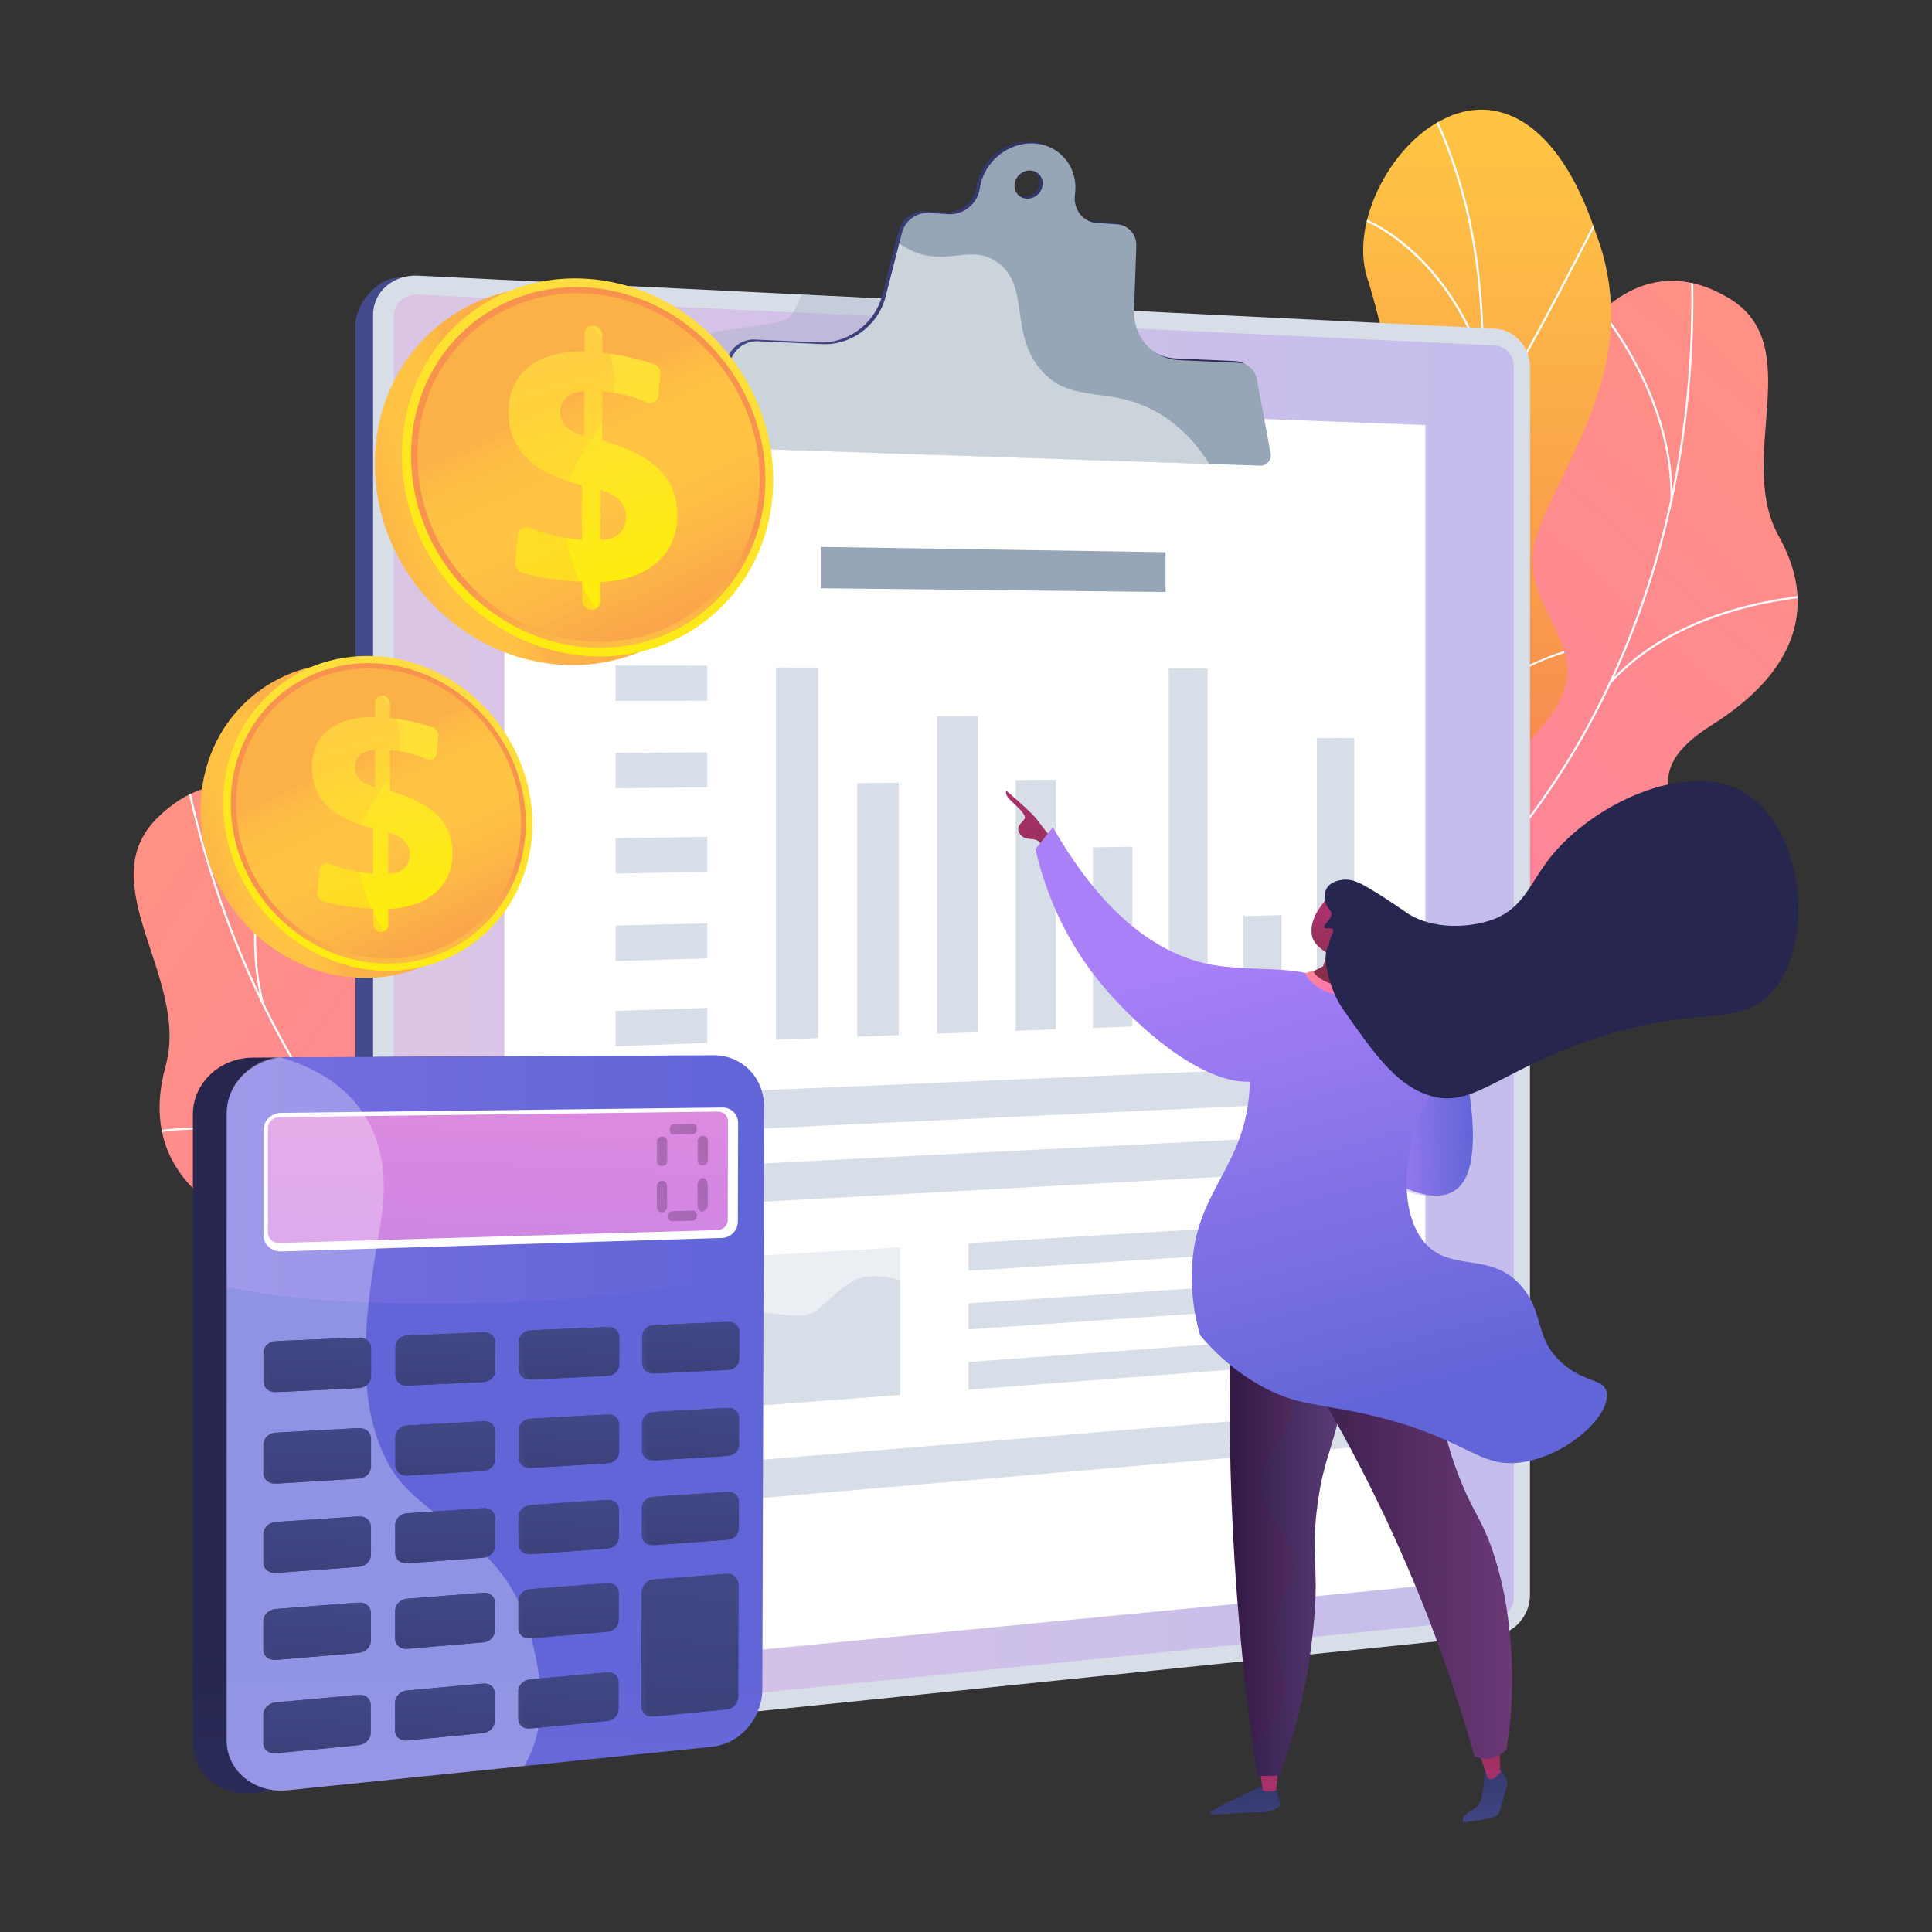 <svg xmlns="http://www.w3.org/2000/svg" xmlns:xlink="http://www.w3.org/1999/xlink" id="a" data-name="Calque_1" viewBox="0 0 500 500"><rect x="0" y="0" width="500" height="500" fill="#333333" stroke="none"/><defs><clipPath id="c"><polygon points="86.67 -109.45 271.89 -120.95 277.5 -171.88 146.4 -186.44 86.67 -109.45" style="fill: none;"></polygon></clipPath><linearGradient id="d" data-name="D&#xE9;grad&#xE9; sans nom 36" x1="2873.56" y1="3439.84" x2="2878.15" y2="3357.13" gradientTransform="translate(-379.39 4434.67) rotate(-32.29) scale(1 -1)" gradientUnits="userSpaceOnUse"><stop offset="0" stop-color="#444b8c"></stop><stop offset="1" stop-color="#26264f"></stop></linearGradient><linearGradient id="e" data-name="D&#xE9;grad&#xE9; sans nom 44" x1="176.66" y1="2796.48" x2="174.98" y2="2873.46" gradientTransform="translate(-807.57 2627.32) rotate(18.03) scale(1 -1)" gradientUnits="userSpaceOnUse"><stop offset="0" stop-color="#ffc444"></stop><stop offset="1" stop-color="#f36f56"></stop></linearGradient><linearGradient id="f" data-name="D&#xE9;grad&#xE9; sans nom 2" x1="254.87" y1="3097.17" x2="219.51" y2="3221.25" gradientTransform="translate(0 3102) scale(1 -1)" gradientUnits="userSpaceOnUse"><stop offset="0" stop-color="#444b8c"></stop><stop offset="1" stop-color="#3e4177"></stop></linearGradient><linearGradient id="g" data-name="D&#xE9;grad&#xE9; sans nom 2" x1="247.36" y1="3095.26" x2="212.04" y2="3219.19" xlink:href="#f"></linearGradient><linearGradient id="h" data-name="D&#xE9;grad&#xE9; sans nom 36" x1="3038.53" y1="2664.45" x2="3043.01" y2="2583.88" gradientTransform="translate(-1864.74 3494.9) rotate(-18.99) scale(1 -1)" xlink:href="#d"></linearGradient><linearGradient id="i" data-name="D&#xE9;grad&#xE9; sans nom 44" x1="878.2" y1="2428.44" x2="876.5" y2="2506.32" gradientTransform="translate(-1865.32 1637.34) rotate(31.33) scale(1 -1)" xlink:href="#e"></linearGradient><linearGradient id="j" data-name="D&#xE9;grad&#xE9; sans nom 2" x1="810.33" y1="2530.94" x2="775.11" y2="2654.53" gradientTransform="translate(-1188.6 2285.12) rotate(13.3) scale(1 -1)" xlink:href="#f"></linearGradient><linearGradient id="k" data-name="D&#xE9;grad&#xE9; sans nom 2" x1="803.04" y1="2528.9" x2="767.83" y2="2652.46" gradientTransform="translate(-1188.6 2285.12) rotate(13.3) scale(1 -1)" xlink:href="#f"></linearGradient><linearGradient id="m" data-name="D&#xE9;grad&#xE9; sans nom 6" x1="1908.67" y1="2599.2" x2="1973.58" y2="2184.23" gradientTransform="translate(623.11 3331.36) rotate(-146.35)" gradientUnits="userSpaceOnUse"><stop offset="0" stop-color="#ff9085"></stop><stop offset="1" stop-color="#fb6fbb"></stop></linearGradient><clipPath id="n"><path d="M318.33,245.49c5.79,15.27,11.05,31.05,16.79,46.46,9.31.3,20.28.44,21.78-11.07,2.09-16,29.33-23.44,42.31-24.38,16.07-1.17,50.58-6.92,42.16-29.07-7.01-18.44-18.64-27.03,1.76-39.88,20.39-12.85,27.97-29.5,17.21-48.77-11.32-20.27,7.68-49.39-13.02-61.69-36.07-21.43-59.42,40.23-55.52,73.18,3.9,32.95-14.52,26.67-35.47,34.2-28.61,10.28-2.59,35.89-12.65,49.33-7.88,10.53-14.57,9-25.35,11.68Z" style="fill: none;"></path></clipPath><clipPath id="o"><path d="M376.84,281.01c-11.32.32-22.67.38-34.05.18-.15.19-7.98-23.16,1.2-37.74,18.25-28.33-.77-47.53-7.38-59.73-10.14-17.06-10.49-39.89,10.37-39.27,20.24.14,16.12-40.75,7.27-71.26-5.55-14.63,5.51-35.5,19.02-42.2,13.73-7.21,29.92-.24,39.67,29.15,12.87,33.75-8.92,59.29-15.28,78.47-6.27,18.83,17.79,28.94,3.07,47.23-12.25,16.11-28.98,29.08-19.24,44.89,9.88,15.59,10.64,29.63-4.65,50.28Z" style="fill: none;"></path></clipPath><linearGradient id="p" data-name="D&#xE9;grad&#xE9; sans nom 44" x1="5522.99" y1="2087.98" x2="5442.54" y2="1859.34" gradientTransform="translate(4858.28 3876.7) rotate(-160.13)" xlink:href="#e"></linearGradient><clipPath id="q"><path d="M376.84,281.01c-11.32.32-22.67.38-34.05.18-.15.19-7.98-23.16,1.2-37.74,18.25-28.33-.77-47.53-7.38-59.73-10.14-17.06-10.49-39.89,10.37-39.27,20.24.14,16.12-40.75,7.27-71.26-5.55-14.63,5.51-35.5,19.02-42.2,13.73-7.21,29.92-.24,39.67,29.15,12.87,33.75-8.92,59.29-15.28,78.47-6.27,18.83,17.79,28.94,3.07,47.23-12.25,16.11-28.98,29.08-19.24,44.89,9.88,15.59,10.64,29.63-4.65,50.28Z" style="fill: none;"></path></clipPath><linearGradient id="r" data-name="D&#xE9;grad&#xE9; sans nom 6" x1="-430.53" y1="4451.63" x2="-364.32" y2="4028.33" gradientTransform="translate(3590.64 2946.6) rotate(-47.41) scale(1 -1)" xlink:href="#m"></linearGradient><clipPath id="s"><path d="M209.45,347.14c-2.03,16.54-3.41,33.45-5.36,50.11-9.15,2.56-19.99,5.35-24.27-5.68-5.95-15.34-34.74-16.11-47.84-13.89-16.21,2.74-51.79,5.42-48.83-18.57,2.47-19.97,11.91-31.3-11.42-39.08-23.32-7.78-34.87-22.44-28.88-44.14,6.3-22.83-19.6-47.07-2.07-64.28,30.54-29.98,68.64,25.43,72.76,59.03,4.13,33.59,20.86,22.9,43.45,25.28,30.84,3.25,11.28,34.93,24.5,45.81,10.37,8.52,16.62,5.38,27.95,5.42Z" style="fill: none;"></path></clipPath><linearGradient id="t" data-name="D&#xE9;grad&#xE9; sans nom 36" x1="91.97" y1="2840.23" x2="391.37" y2="2840.23" gradientTransform="translate(0 3102) scale(1 -1)" xlink:href="#d"></linearGradient><linearGradient id="u" data-name="D&#xE9;grad&#xE9; sans nom 4" x1="101.9" y1="2840.35" x2="391.78" y2="2840.35" gradientTransform="translate(0 3102) scale(1 -1)" gradientUnits="userSpaceOnUse"><stop offset="0" stop-color="#e38ddd"></stop><stop offset="1" stop-color="#9571f6"></stop></linearGradient><linearGradient id="v" data-name="D&#xE9;grad&#xE9; sans nom 36" x1="178.29" y1="3023.62" x2="328.05" y2="3023.62" gradientTransform="translate(0 3102) scale(1 -1)" xlink:href="#d"></linearGradient><linearGradient id="w" data-name="D&#xE9;grad&#xE9; sans nom 36" x1="115.39" y1="2418.61" x2="118.84" y2="2674.8" gradientTransform="translate(0 3102) scale(1 -1)" xlink:href="#d"></linearGradient><linearGradient id="x" data-name="D&#xE9;grad&#xE9; sans nom 48" x1="123.69" y1="2420.13" x2="127.13" y2="2675.42" gradientTransform="translate(0 3102) scale(1 -1)" gradientUnits="userSpaceOnUse"><stop offset="0" stop-color="#aa80f9"></stop><stop offset="1" stop-color="#6165d7"></stop></linearGradient><linearGradient id="y" data-name="D&#xE9;grad&#xE9; sans nom 48" x1="58.68" y1="2801.07" x2="197.75" y2="2801.07" xlink:href="#x"></linearGradient><linearGradient id="z" data-name="D&#xE9;grad&#xE9; sans nom 48" x1="58.68" y1="2779.43" x2="197.67" y2="2779.43" xlink:href="#x"></linearGradient><linearGradient id="aa" data-name="D&#xE9;grad&#xE9; sans nom 4" x1="130.48" y1="2835.31" x2="121.07" y2="2620.77" xlink:href="#u"></linearGradient><linearGradient id="ab" data-name="D&#xE9;grad&#xE9; sans nom 7" x1="171.68" y1="2811.51" x2="169.83" y2="2769.43" gradientTransform="translate(0 3102) scale(1 -1)" gradientUnits="userSpaceOnUse"><stop offset="0" stop-color="#311944"></stop><stop offset="1" stop-color="#a03976"></stop></linearGradient><linearGradient id="ac" data-name="D&#xE9;grad&#xE9; sans nom 7" x1="182.21" y1="2811.69" x2="180.36" y2="2769.57" xlink:href="#ab"></linearGradient><linearGradient id="ad" data-name="D&#xE9;grad&#xE9; sans nom 7" x1="171.67" y1="2800.31" x2="169.69" y2="2755.24" xlink:href="#ab"></linearGradient><linearGradient id="ae" data-name="D&#xE9;grad&#xE9; sans nom 7" x1="182.23" y1="2801.28" x2="180.12" y2="2753.17" xlink:href="#ab"></linearGradient><linearGradient id="af" data-name="D&#xE9;grad&#xE9; sans nom 7" x1="2781.53" y1="4222.67" x2="2779.84" y2="4184.12" gradientTransform="translate(-4039 -2489) rotate(90) scale(1 -1)" xlink:href="#ab"></linearGradient><linearGradient id="ag" data-name="D&#xE9;grad&#xE9; sans nom 7" x1="2804.01" y1="4222.92" x2="2802.19" y2="4181.44" gradientTransform="translate(-4039 -2489) rotate(90) scale(1 -1)" xlink:href="#ab"></linearGradient><linearGradient id="ah" data-name="D&#xE9;grad&#xE9; sans nom 2" x1="200.73" y1="2815.12" x2="-18.9" y2="2692.94" xlink:href="#f"></linearGradient><linearGradient id="ai" data-name="D&#xE9;grad&#xE9; sans nom 2" x1="205.43" y1="2800.52" x2="-7.31" y2="2682.17" xlink:href="#f"></linearGradient><linearGradient id="aj" data-name="D&#xE9;grad&#xE9; sans nom 2" x1="209.7" y1="2786.82" x2="3.29" y2="2672" xlink:href="#f"></linearGradient><linearGradient id="ak" data-name="D&#xE9;grad&#xE9; sans nom 2" x1="215.52" y1="2773.98" x2="15.34" y2="2662.62" xlink:href="#f"></linearGradient><linearGradient id="al" data-name="D&#xE9;grad&#xE9; sans nom 2" x1="211.85" y1="2797.76" x2="-8.85" y2="2674.98" xlink:href="#f"></linearGradient><linearGradient id="am" data-name="D&#xE9;grad&#xE9; sans nom 2" x1="216.07" y1="2783.31" x2="2.29" y2="2664.38" xlink:href="#f"></linearGradient><linearGradient id="an" data-name="D&#xE9;grad&#xE9; sans nom 2" x1="219.88" y1="2769.75" x2="12.47" y2="2654.36" xlink:href="#f"></linearGradient><linearGradient id="ao" data-name="D&#xE9;grad&#xE9; sans nom 2" x1="225.26" y1="2757.05" x2="24.11" y2="2645.15" xlink:href="#f"></linearGradient><linearGradient id="ap" data-name="D&#xE9;grad&#xE9; sans nom 2" x1="223.06" y1="2781.02" x2="1.32" y2="2657.66" xlink:href="#f"></linearGradient><linearGradient id="aq" data-name="D&#xE9;grad&#xE9; sans nom 2" x1="226.79" y1="2766.7" x2="12" y2="2647.21" xlink:href="#f"></linearGradient><linearGradient id="ar" data-name="D&#xE9;grad&#xE9; sans nom 2" x1="230.15" y1="2753.27" x2="21.76" y2="2637.34" xlink:href="#f"></linearGradient><linearGradient id="as" data-name="D&#xE9;grad&#xE9; sans nom 2" x1="235.09" y1="2740.71" x2="32.99" y2="2628.28" xlink:href="#f"></linearGradient><linearGradient id="at" data-name="D&#xE9;grad&#xE9; sans nom 2" x1="234.36" y1="2764.89" x2="11.59" y2="2640.96" xlink:href="#f"></linearGradient><linearGradient id="au" data-name="D&#xE9;grad&#xE9; sans nom 2" x1="237.59" y1="2750.7" x2="21.81" y2="2630.66" xlink:href="#f"></linearGradient><linearGradient id="av" data-name="D&#xE9;grad&#xE9; sans nom 2" x1="240.51" y1="2737.39" x2="31.15" y2="2620.93" xlink:href="#f"></linearGradient><linearGradient id="aw" data-name="D&#xE9;grad&#xE9; sans nom 2" x1="245.8" y1="2747.23" x2="21.94" y2="2622.7" xlink:href="#f"></linearGradient><linearGradient id="ax" data-name="D&#xE9;grad&#xE9; sans nom 2" x1="248.53" y1="2733.18" x2="31.7" y2="2612.56" xlink:href="#f"></linearGradient><linearGradient id="ay" data-name="D&#xE9;grad&#xE9; sans nom 2" x1="250.98" y1="2720.01" x2="40.6" y2="2602.98" xlink:href="#f"></linearGradient><linearGradient id="az" data-name="D&#xE9;grad&#xE9; sans nom 2" x1="249.45" y1="2716.11" x2="47.18" y2="2603.59" xlink:href="#f"></linearGradient><linearGradient id="ba" data-name="D&#xE9;grad&#xE9; sans nom 36" x1="83.34" y1="2763.43" x2="79.71" y2="2680.81" gradientTransform="translate(0 3102) scale(1 -1)" xlink:href="#d"></linearGradient><linearGradient id="bb" data-name="D&#xE9;grad&#xE9; sans nom 36" x1="115.89" y1="2764.65" x2="112.33" y2="2683.59" gradientTransform="translate(0 3102) scale(1 -1)" xlink:href="#d"></linearGradient><linearGradient id="bc" data-name="D&#xE9;grad&#xE9; sans nom 36" x1="148.45" y1="2765.87" x2="144.96" y2="2686.36" gradientTransform="translate(0 3102) scale(1 -1)" xlink:href="#d"></linearGradient><linearGradient id="bd" data-name="D&#xE9;grad&#xE9; sans nom 36" x1="179.91" y1="2767.05" x2="176.49" y2="2689.04" gradientTransform="translate(0 3102) scale(1 -1)" xlink:href="#d"></linearGradient><linearGradient id="be" data-name="D&#xE9;grad&#xE9; sans nom 36" x1="83.33" y1="2740.13" x2="79.65" y2="2656.17" gradientTransform="translate(0 3102) scale(1 -1)" xlink:href="#d"></linearGradient><linearGradient id="bf" data-name="D&#xE9;grad&#xE9; sans nom 36" x1="115.87" y1="2741.73" x2="112.26" y2="2659.38" gradientTransform="translate(0 3102) scale(1 -1)" xlink:href="#d"></linearGradient><linearGradient id="bg" data-name="D&#xE9;grad&#xE9; sans nom 36" x1="148.41" y1="2743.34" x2="144.87" y2="2662.58" gradientTransform="translate(0 3102) scale(1 -1)" xlink:href="#d"></linearGradient><linearGradient id="bh" data-name="D&#xE9;grad&#xE9; sans nom 36" x1="179.86" y1="2744.9" x2="176.38" y2="2665.67" gradientTransform="translate(0 3102) scale(1 -1)" xlink:href="#d"></linearGradient><linearGradient id="bi" data-name="D&#xE9;grad&#xE9; sans nom 36" x1="83.33" y1="2717.39" x2="79.59" y2="2632.11" gradientTransform="translate(0 3102) scale(1 -1)" xlink:href="#d"></linearGradient><linearGradient id="bj" data-name="D&#xE9;grad&#xE9; sans nom 36" x1="115.85" y1="2719.37" x2="112.18" y2="2635.75" gradientTransform="translate(0 3102) scale(1 -1)" xlink:href="#d"></linearGradient><linearGradient id="bk" data-name="D&#xE9;grad&#xE9; sans nom 36" x1="148.38" y1="2721.36" x2="144.78" y2="2639.37" gradientTransform="translate(0 3102) scale(1 -1)" xlink:href="#d"></linearGradient><linearGradient id="bl" data-name="D&#xE9;grad&#xE9; sans nom 36" x1="179.81" y1="2723.28" x2="176.28" y2="2642.87" gradientTransform="translate(0 3102) scale(1 -1)" xlink:href="#d"></linearGradient><linearGradient id="bm" data-name="D&#xE9;grad&#xE9; sans nom 36" x1="83.32" y1="2695.21" x2="79.53" y2="2608.65" gradientTransform="translate(0 3102) scale(1 -1)" xlink:href="#d"></linearGradient><linearGradient id="bn" data-name="D&#xE9;grad&#xE9; sans nom 36" x1="115.83" y1="2697.56" x2="112.11" y2="2612.7" gradientTransform="translate(0 3102) scale(1 -1)" xlink:href="#d"></linearGradient><linearGradient id="bo" data-name="D&#xE9;grad&#xE9; sans nom 36" x1="148.34" y1="2699.92" x2="144.69" y2="2616.73" gradientTransform="translate(0 3102) scale(1 -1)" xlink:href="#d"></linearGradient><linearGradient id="bp" data-name="D&#xE9;grad&#xE9; sans nom 36" x1="83.32" y1="2671.44" x2="79.46" y2="2583.5" gradientTransform="translate(0 3102) scale(1 -1)" xlink:href="#d"></linearGradient><linearGradient id="bq" data-name="D&#xE9;grad&#xE9; sans nom 36" x1="115.81" y1="2674.18" x2="112.03" y2="2587.98" gradientTransform="translate(0 3102) scale(1 -1)" xlink:href="#d"></linearGradient><linearGradient id="br" data-name="D&#xE9;grad&#xE9; sans nom 36" x1="148.3" y1="2676.93" x2="144.6" y2="2592.46" gradientTransform="translate(0 3102) scale(1 -1)" xlink:href="#d"></linearGradient><linearGradient id="bs" data-name="D&#xE9;grad&#xE9; sans nom 36" x1="180.71" y1="2713.05" x2="171.59" y2="2505.32" gradientTransform="translate(0 3102) scale(1 -1)" xlink:href="#d"></linearGradient><linearGradient id="bt" data-name="D&#xE9;grad&#xE9; sans nom 46" x1="946.36" y1="2660.52" x2="949.64" y2="2618.86" gradientTransform="translate(-626.26 3102) scale(1 -1)" gradientUnits="userSpaceOnUse"><stop offset="0" stop-color="#26264f"></stop><stop offset="1" stop-color="#444b8c"></stop></linearGradient><linearGradient id="bu" data-name="D&#xE9;grad&#xE9; sans nom 15" x1="954.81" y1="2637.32" x2="954.22" y2="2680.47" gradientTransform="translate(-626.26 3102) scale(1 -1)" gradientUnits="userSpaceOnUse"><stop offset="0" stop-color="#ab316d"></stop><stop offset="1" stop-color="#792d3d"></stop></linearGradient><linearGradient id="bv" data-name="D&#xE9;grad&#xE9; sans nom 46" x1="1008.21" y1="2665.37" x2="1011.49" y2="2623.72" xlink:href="#bt"></linearGradient><linearGradient id="bw" data-name="D&#xE9;grad&#xE9; sans nom 15" x1="1011.5" y1="2638.11" x2="1010.9" y2="2681.25" xlink:href="#bu"></linearGradient><linearGradient id="bx" data-name="D&#xE9;grad&#xE9; sans nom 62" x1="318.25" y1="2707.21" x2="350.15" y2="2707.21" gradientTransform="translate(0 3102) scale(1 -1)" gradientUnits="userSpaceOnUse"><stop offset="0" stop-color="#311944"></stop><stop offset="1" stop-color="#6b3976"></stop></linearGradient><linearGradient id="by" data-name="D&#xE9;grad&#xE9; sans nom 46" x1="320.46" y1="2707.21" x2="350.15" y2="2707.21" gradientTransform="translate(0 3102) scale(1 -1)" xlink:href="#bt"></linearGradient><linearGradient id="bz" data-name="D&#xE9;grad&#xE9; sans nom 62" x1="327.11" y1="2710.36" x2="391.32" y2="2710.36" xlink:href="#bx"></linearGradient><linearGradient id="ca" data-name="D&#xE9;grad&#xE9; sans nom 15" x1="-74.45" y1="2899.01" x2="-92.06" y2="2846.18" gradientTransform="translate(251.51 3101.72) rotate(178.75)" xlink:href="#bu"></linearGradient><linearGradient id="cb" data-name="D&#xE9;grad&#xE9; sans nom 48" x1="299.31" y1="2853.86" x2="329.43" y2="2728.97" gradientTransform="translate(71.16 3105.61) rotate(-1.25) scale(1 -1)" xlink:href="#x"></linearGradient><linearGradient id="cc" data-name="D&#xE9;grad&#xE9; sans nom 48" x1="346.43" y1="2811.93" x2="371.23" y2="2811.93" gradientTransform="translate(71.16 3105.61) rotate(-1.25) scale(1 -1)" xlink:href="#x"></linearGradient><linearGradient id="cd" data-name="D&#xE9;grad&#xE9; sans nom 48" x1="344.8" y1="2811.93" x2="369.61" y2="2811.93" gradientTransform="translate(71.16 3105.61) rotate(-1.25) scale(1 -1)" xlink:href="#x"></linearGradient><linearGradient id="ce" data-name="D&#xE9;grad&#xE9; sans nom 48" x1="324.39" y1="2859.91" x2="354.51" y2="2735.02" gradientTransform="translate(71.16 3105.61) rotate(-1.25) scale(1 -1)" xlink:href="#x"></linearGradient><linearGradient id="cf" data-name="D&#xE9;grad&#xE9; sans nom 6" x1="-918.11" y1="2856.33" x2="-908.31" y2="2840.76" gradientTransform="translate(1320.43 3078.38) rotate(-1.25) scale(1 -1)" xlink:href="#m"></linearGradient><linearGradient id="cg" data-name="D&#xE9;grad&#xE9; sans nom 15" x1="720.7" y1="2561.22" x2="709.23" y2="2542.67" gradientTransform="translate(446.75 2895.93) rotate(-17.84) scale(1 -1)" xlink:href="#bu"></linearGradient><linearGradient id="ch" data-name="D&#xE9;grad&#xE9; sans nom 15" x1="750.84" y1="3062.71" x2="740.43" y2="3045.86" gradientTransform="translate(1303.72 3239.28) rotate(-31.5) scale(1 -1)" xlink:href="#bu"></linearGradient><linearGradient id="ci" data-name="D&#xE9;grad&#xE9; sans nom 48" x1="317.32" y1="2858.2" x2="347.44" y2="2733.31" gradientTransform="translate(71.16 3105.61) rotate(-1.25) scale(1 -1)" xlink:href="#x"></linearGradient><linearGradient id="cj" data-name="D&#xE9;grad&#xE9; sans nom 83" x1="78.2" y1="2885.24" x2="31.52" y2="2870.26" gradientTransform="translate(0 3102) scale(1 -1)" gradientUnits="userSpaceOnUse"><stop offset="0" stop-color="#fcb148"></stop><stop offset=".05" stop-color="#fdba46"></stop><stop offset=".14" stop-color="#ffc244"></stop><stop offset=".32" stop-color="#ffc444"></stop><stop offset=".48" stop-color="#fdb946"></stop><stop offset=".78" stop-color="#f99c4d"></stop><stop offset=".87" stop-color="#f8924f"></stop><stop offset="1" stop-color="#f8924f"></stop></linearGradient><linearGradient id="ck" data-name="D&#xE9;grad&#xE9; sans nom 82" x1="115.95" y1="2931.7" x2="74.28" y2="2839.77" gradientTransform="translate(0 3102) scale(1 -1)" gradientUnits="userSpaceOnUse"><stop offset="0" stop-color="#ffdb44"></stop><stop offset="1" stop-color="#feef06"></stop></linearGradient><linearGradient id="cl" data-name="D&#xE9;grad&#xE9; sans nom 83" x1="108.29" y1="2834.63" x2="100.25" y2="2878.56" xlink:href="#cj"></linearGradient><linearGradient id="cm" data-name="D&#xE9;grad&#xE9; sans nom 83" x1="91.24" y1="2905.73" x2="124.38" y2="2835.39" xlink:href="#cj"></linearGradient><linearGradient id="cn" data-name="D&#xE9;grad&#xE9; sans nom 82" x1="89.92" y1="2920.86" x2="106.58" y2="2858.42" xlink:href="#ck"></linearGradient><linearGradient id="co" data-name="D&#xE9;grad&#xE9; sans nom 83" x1="81.49" y1="2901.18" x2="114.56" y2="2830.98" xlink:href="#cj"></linearGradient><linearGradient id="cp" data-name="D&#xE9;grad&#xE9; sans nom 83" x1="128.58" y1="2973.51" x2="72.54" y2="2955.53" xlink:href="#cj"></linearGradient><linearGradient id="cq" data-name="D&#xE9;grad&#xE9; sans nom 82" x1="173.92" y1="3029.3" x2="123.89" y2="2918.92" xlink:href="#ck"></linearGradient><linearGradient id="cr" data-name="D&#xE9;grad&#xE9; sans nom 83" x1="164.71" y1="2912.75" x2="155.06" y2="2965.49" xlink:href="#cj"></linearGradient><linearGradient id="cs" data-name="D&#xE9;grad&#xE9; sans nom 83" x1="144.25" y1="2998.11" x2="184.03" y2="2913.66" xlink:href="#cj"></linearGradient><linearGradient id="ct" data-name="D&#xE9;grad&#xE9; sans nom 82" x1="142.66" y1="3016.28" x2="162.67" y2="2941.31" xlink:href="#ck"></linearGradient><linearGradient id="cu" data-name="D&#xE9;grad&#xE9; sans nom 83" x1="132.54" y1="2992.65" x2="172.25" y2="2908.37" xlink:href="#cj"></linearGradient></defs><g id="b" data-name="Illustration"><g style="clip-path: url(#c);"><g><g><path d="M222.72,15.63s-1.33,3.1.75,4.72c2.08,1.62,13.59,6.33,19.37,6.24,5.78-.09,1.13-4.09-2.17-6.36s-10.98-7.02-12.96-7.42c-1.98-.4-4.98,2.82-4.98,2.82Z" style="fill: url(#d);"></path><path d="M223.55,1.92c-.24,3.95.21,7.15.7,9.38.69,3.18,1.11,4.98,2.79,6.58,2.97,2.82,8.17,3.38,8.92,2.24.86-1.29-4.65-3.8-6.47-9.84-.8-2.64-.61-5.04-.3-6.72l-5.64-1.65Z" style="fill: url(#e);"></path><path d="M243.34-158.99c7.79,7.36,6.09,17.87,3.65,36.72-2.05,15.81-4.83,39.19-7.45,68.8-2.38,20.65-4.76,41.3-7.14,61.94h-11.9c-4.86-9.27-10.66-23.47-10.95-41.01-.24-14.53,3.54-16.44,4.27-32.9.4-9.05-.49-14.12-8.08-53.4-6.04-31.24-7.23-37.11-2.38-41.87,8.55-8.39,30.08-7.65,39.98,1.71Z" style="fill: url(#f);"></path><path d="M219.54-15.12c2.05-5.76,7.49-11.65,7.85-23.07.43-13.48-6.77-16.84-5.71-29.48,1.01-12.14,7.99-13.03,9.99-24.99,2.32-13.9-6.29-17.53-9.28-33.96-2.73-14.99,1.22-29.6,5.34-39.36-9.24-1.51-19.19.2-24.38,5.28-4.85,4.76-3.66,10.62,2.38,41.87,7.59,39.28,8.48,44.35,8.08,53.4-.73,16.46-4.51,18.36-4.27,32.9.29,17.54,6.08,31.74,10.95,41.01h3.94c-6.36-10.38-6.9-17.95-4.89-23.59Z" style="fill: url(#g); isolation: isolate; opacity: .3;"></path></g><g><path d="M145.85,11.85s-2.09,2.74-.48,4.75c1.61,2.01,11.6,8.96,17.25,10.07,5.65,1.11,2.15-3.75-.48-6.64s-8.89-9.1-10.71-9.9c-1.82-.8-5.57,1.72-5.57,1.72Z" style="fill: url(#h);"></path><path d="M150.17-1.31c-1.25,3.79-1.62,7-1.73,9.27-.14,3.24-.2,5.08,1.03,6.98,2.17,3.36,7.09,4.97,8.11,4.03,1.16-1.08-3.55-4.66-3.78-10.91-.1-2.74.69-5.03,1.43-6.6l-5.06-2.77Z" style="fill: url(#i);"></path><path d="M210.66-153.83c5.69,8.77,1.34,18.65-5.86,36.49-6.04,14.97-14.75,37.15-24.88,65.41-7.61,19.6-15.21,39.21-22.82,58.81-3.86-.82-7.72-1.64-11.58-2.46-2.36-10.03-4.36-25.04-.14-42.17,3.49-14.19,7.66-15.27,12.59-31.13,2.71-8.72,3.14-13.85,5.82-53.64,2.13-31.65,2.48-37.61,8.41-41.23,10.47-6.4,31.23-1.23,38.47,9.92Z" style="fill: url(#j);"></path><path d="M150.63-18.73c3.47-5.18,10.27-9.79,13.55-20.83,3.88-13.03-2.27-17.78,2-29.87,4.1-11.61,11.12-11.03,16.13-22.26,5.82-13.04-1.63-18.36-.33-34.97,1.18-15.15,8.78-28.55,15.28-37.21-8.61-3.38-18.73-3.77-25.08.11-5.93,3.63-6.28,9.58-8.41,41.23-2.68,39.79-3.11,44.91-5.82,53.64-4.93,15.86-9.1,16.94-12.59,31.13-4.21,17.13-2.21,32.14.14,42.17,1.28.27,2.55.54,3.83.81-3.53-11.41-2.11-18.89,1.29-23.97Z" style="fill: url(#k); isolation: isolate; opacity: .3;"></path></g></g></g></g><g id="l" data-name="Illustration"><g><g><path d="M352.72,284.9c-2.37-.19-7.35-2.69-8.38-3.88-6.86-7.91-20.66-21.87-20.54-32.94.02-1.89,8.36-4.04,9.45-5.83,4.98-2.66,6.87-3.28,10.36-8.14,10.31-14.34-15.97-39.08,12.71-49.6,21-7.71,39.37-1.23,35.48-34.23-3.89-33,19.45-94.6,55.53-73.19,20.7,12.29,1.69,41.42,13.02,61.69,10.76,19.26,3.18,35.91-17.21,48.77-20.39,12.85-8.75,21.42-1.76,39.88,8.41,22.17-26.05,27.84-42.19,29.1-12.99,1.01-45.39,12.36-46.47,28.37Z" style="fill: url(#m);"></path><g style="clip-path: url(#n);"><g><path d="M334.41,265.5l-.26-.47c34.28-18.8,61.88-47.6,79.81-83.28,17.06-33.95,25.2-73.46,23.53-114.26l.54-.02c1.67,40.89-6.49,80.49-23.59,114.52-17.98,35.78-45.65,64.65-80.03,83.51Z" style="fill: #fcfdfe;"></path><path d="M370.59,239.5l-.18-.51c21.11-7.47,55.04-8.92,75.65-3.24l-.14.52c-20.52-5.65-54.31-4.2-75.33,3.23Z" style="fill: #fcfdfe;"></path><path d="M347.73,258l-.38-.38c8.22-8.17,11.99-20.18,11.21-35.69-.57-11.38-3.53-24.34-8.8-38.53l.51-.19c5.29,14.24,8.26,27.26,8.83,38.69.79,15.67-3.04,27.82-11.36,36.1Z" style="fill: #fcfdfe;"></path><path d="M416.68,177.08l-.4-.36c14.7-16.2,37.11-21.43,53.32-22.96l.05.54c-16.11,1.52-38.38,6.71-52.97,22.79Z" style="fill: #fcfdfe;"></path><path d="M432.86,129.67h-.54c.26-10.59-2.48-31.9-23.67-55.89l.4-.36c21.31,24.12,24.06,45.59,23.8,56.25Z" style="fill: #fcfdfe;"></path></g></g></g><g><g style="clip-path: url(#o);"><path d="M376.84,281.01c-11.32.32-22.67.38-34.05.18-.15.19-7.98-23.16,1.2-37.74,18.25-28.33-.77-47.53-7.38-59.73-10.07-17.05-9.94-37.46,8.6-41.02,20.49-4.35,18.23-39.13,9.04-69.5-5.55-14.63,5.51-35.5,19.02-42.2,13.73-7.21,29.92-.24,39.67,29.15,12.87,33.75-8.92,59.29-15.28,78.47-6.27,18.83,17.79,28.94,3.07,47.23-12.25,16.11-28.98,29.08-19.24,44.89,9.88,15.59,10.64,29.63-4.65,50.28Z" style="fill: url(#p);"></path></g><g style="clip-path: url(#q);"><g><path d="M361.84,285.11c-.04-.21,1.63-52.51,11.19-104.85,1.11-8.39,2.43-16.89,3.71-25.11,3.41-22.01,6.94-44.77,6.66-66.75-.32-24.58-5.49-45.85-15.78-65.05l.47-.25c10.34,19.27,15.52,40.63,15.85,65.3.29,22.03-3.24,44.81-6.66,66.84-1.27,8.22-2.59,16.71-3.71,25.11-9.53,52.19-11.21,104.37-11.19,104.68l-.53.08Z" style="fill: #fcfdfe;"></path><path d="M382.95,112.72l-.46-.29c9.9-15.83,21.33-37.86,27.47-49.7,4.95-9.54,4.99-9.54,5.29-9.55v.54s0-.27,0-.27l.16.21c-.29.3-2.36,4.28-4.97,9.31-6.14,11.84-17.58,33.89-27.49,49.73Z" style="fill: #fcfdfe;"></path><path d="M383.3,93.31c-9.86-28.33-30.48-36.83-32.2-36.83,0,0,0,0-.01,0v-.2s-.24-.25-.24-.25c.12-.12.31-.1.59-.03,4.48,1.08,23.11,10.54,32.37,37.13l-.51.18Z" style="fill: #fcfdfe;"></path><path d="M367.85,214.24c-.83-14.87-6.97-29.94-18.27-44.8-5.89-7.75-12.97-15.11-21.03-21.88-.59-.49-.79-.67-.86-.75l.41-.35c.05.06.4.35.8.69,8.09,6.8,15.19,14.19,21.11,21.97,11.37,14.94,17.55,30.11,18.38,45.09l-.54.03Z" style="fill: #fcfdfe;"></path><path d="M370.66,198.01l-.5-.2c9.47-23.69,37.06-30.08,37.4-30.08h0l.24.21-.14.29-.13-.23.02.26c-.27.04-27.45,6.1-36.9,29.75ZM407.41,167.76l.13.24-.13-.24Z" style="fill: #fcfdfe;"></path><path d="M362.24,276.54c-.88-6.38-5.05-16.78-19.89-30.14q-.82-.74-.83-.89h.27s.22-.15.22-.15c.05.06.35.33.69.64,14.96,13.46,19.17,24,20.06,30.47l-.53.07Z" style="fill: #fcfdfe;"></path><path d="M363.47,264.03l-.54-.06c.55-5.08,4.4-15.52,23.96-28.35.27-.18.44-.29.5-.34l.33.43c-.06.05-.25.17-.53.36-19.38,12.71-23.18,22.97-23.72,27.96Z" style="fill: #fcfdfe;"></path></g></g></g><g><path d="M184.94,394.53c2.3-.76,6.63-4.45,7.36-5.88,4.87-9.5,15.16-26.68,12.36-37.62-.48-1.87-9.26-1.98-10.78-3.48-5.58-1.43-7.61-1.58-12.24-5.55-13.69-11.71,6.34-42.59-24.62-46.06-22.68-2.54-39.31,8.34-43.46-25.3s-42.23-89-72.77-59.04c-17.53,17.2,8.37,41.45,2.07,64.28-5.99,21.69,5.56,36.35,28.89,44.14,23.32,7.79,13.87,19.1,11.42,39.08-2.95,24.01,32.57,21.26,48.86,18.59,13.12-2.15,47.97,1.23,52.93,16.83Z" style="fill: url(#r);"></path><g style="clip-path: url(#s);"><g><path d="M198.37,370.87c-38.63-10.34-73.06-32.23-99.55-63.32-25.2-29.57-42.89-66.82-51.16-107.74l.53-.11c8.25,40.83,25.9,78,51.04,107.49,26.42,31,60.75,52.83,99.28,63.14l-.14.52Z" style="fill: #fcfdfe;"></path><path d="M80.79,368.96l-.26-.47c19.04-10.62,53.01-17.42,75.74-15.14l-.05.54c-22.63-2.27-56.46,4.5-75.42,15.08Z" style="fill: #fcfdfe;"></path><path d="M183.36,366.66c-10.26-6.18-16.99-17.29-20.02-33.01-2.21-11.47-2.42-25.08-.64-40.48l.54.06c-1.77,15.34-1.56,28.9.63,40.31,2.99,15.56,9.64,26.55,19.77,32.65l-.28.46Z" style="fill: #fcfdfe;"></path><path d="M95.41,303.22c-18.36-12.39-41.68-12.13-58.01-9.72l-.08-.53c16.43-2.42,39.89-2.68,58.39,9.81l-.3.45Z" style="fill: #fcfdfe;"></path><path d="M67.88,260.18c-2.84-10.49-5.32-32.43,9.93-61.5l.48.25c-15.17,28.91-12.71,50.69-9.89,61.11l-.52.14Z" style="fill: #fcfdfe;"></path></g></g></g><g><path d="M382.28,87.89l-278.13-16.09c-6.41-.31-12.17,6.68-12.17,12.55v358.14c0,8.14,8.32,9.78,14.72,9.12l275.58-28.14c5.03-.51,9.1-5.12,9.1-10.29V97.7c0-5.17-4.06-9.56-9.1-9.81Z" style="fill: url(#t);"></path><path d="M386.85,85.05l-278.68-13.71c-6.41-.32-11.62,4.22-11.62,10.14v360.94c0,5.92,5.22,10.17,11.62,9.51l278.68-28.68c5.03-.52,9.1-5.16,9.1-10.37V94.93c0-5.21-4.06-9.63-9.1-9.88Z" style="fill: #d8dee8;"></path><path d="M108.17,447.04c-3.46.35-6.27-1.96-6.27-5.15V81.72c0-3.19,2.82-5.65,6.27-5.48l278.68,13.16c2.72.13,4.93,2.53,4.93,5.35v318.55c0,2.82-2.21,5.34-4.93,5.61l-278.68,28.14Z" style="fill: url(#u); isolation: isolate; opacity: .3;"></path><polygon points="368.89 410.36 130.53 433.32 130.53 101.03 368.89 110.01 368.89 410.36" style="fill: #fff;"></polygon><path d="M273.55,111.64l-95.26,1.19,2.14-21.48c.16-2.79,2.18-5.08,4.84-5.49l16.13-2.48c1.9-.29,3.54-1.55,4.37-3.35l1.75-3.8,42.2,2.61,23.84,32.8Z" style="fill: #97a6b7; isolation: isolate; opacity: .3;"></path><path d="M324.42,97.7c-.45-2.43-2.4-4.14-4.85-4.25l-15.22-.68c-6.91-.31-11.97-5.92-11.72-13.03l.59-16.47c.11-3.05-2.07-5.49-5.06-5.67l-5-.3c-3.81-.23-6.35-3.59-5.82-7.48.93-6.79-3.72-12.66-10.47-13.12-6.8-.46-13.14,4.73-14.16,11.61-.15,1.02-.5,2.03-1.06,2.93-1.57,2.52-4.32,3.91-7.02,3.75l-5.16-.31c-3.13-.19-6.1,2.01-6.89,5.09l-4.29,16.72c-1.86,7.23-8.85,12.46-16.28,12.13l-16.7-.75c-2.73-.12-5.42,1.47-6.68,3.97l-10.06,19.97c-.82,1.64.19,3.4,1.99,3.46l144.8,4.81c1.58.05,2.93-1.53,2.64-3.1l-3.59-19.29ZM264.82,50.96c-1.99-.12-3.38-1.86-3.09-3.87.29-2.02,2.14-3.54,4.14-3.41,1.99.13,3.37,1.86,3.08,3.87-.29,2.01-2.14,3.54-4.13,3.41Z" style="fill: url(#v);"></path><path d="M325.28,98.14c-.45-2.43-2.4-4.14-4.85-4.25l-15.22-.68c-6.91-.31-11.97-5.92-11.72-13.03l.59-16.47c.11-3.05-2.07-5.49-5.06-5.67l-5-.3c-3.81-.23-6.35-3.59-5.82-7.48.93-6.79-3.72-12.66-10.47-13.12-6.8-.46-13.14,4.73-14.16,11.61-.15,1.02-.5,2.03-1.06,2.93-1.57,2.52-4.32,3.91-7.02,3.75l-5.16-.31c-3.13-.19-6.1,2.01-6.89,5.09l-4.29,16.72c-1.86,7.23-8.85,12.46-16.28,12.13l-16.7-.75c-2.73-.12-5.42,1.47-6.68,3.97l-10.06,19.97c-.82,1.64.19,3.4,1.99,3.46l144.8,4.81c1.58.05,2.93-1.53,2.64-3.1l-3.59-19.29ZM265.68,51.41c-1.99-.12-3.38-1.86-3.09-3.87.29-2.02,2.14-3.54,4.14-3.41,1.99.13,3.37,1.86,3.08,3.87-.29,2.01-2.13,3.54-4.13,3.41Z" style="fill: #97a6b7;"></path><path d="M300.5,107.32c-12.92-7.97-22.83-2.32-30.88-11.31-8.62-9.63-2.81-22.3-11.72-28.28-5.71-3.83-10.8-.45-17.44-1.49-2.43-.38-5.03-1.35-7.72-3.23l-3.58,13.95c-1.86,7.23-8.85,12.46-16.28,12.13l-16.7-.75c-2.73-.12-5.42,1.47-6.68,3.97l-10.06,19.97c-.82,1.63.19,3.4,1.99,3.46l131.59,4.37c-3.31-5.26-7.43-9.64-12.52-12.78Z" style="fill: #fff; isolation: isolate; opacity: .5;"></path><g><polygon points="301.64 153.22 212.46 152.24 212.46 141.54 301.64 142.91 301.64 153.22" style="fill: #97a6b7;"></polygon><g><g><polygon points="211.75 268.67 200.83 269.07 200.83 172.76 211.75 172.78 211.75 268.67" style="fill: #d8dee8;"></polygon><polygon points="232.6 267.89 221.86 268.29 221.86 202.67 232.6 202.56 232.6 267.89" style="fill: #d8dee8;"></polygon><polygon points="253.09 267.13 242.53 267.52 242.53 185.33 253.09 185.3 253.09 267.13" style="fill: #d8dee8;"></polygon><polygon points="273.23 266.38 262.85 266.77 262.85 201.88 273.23 201.78 273.23 266.38" style="fill: #d8dee8;"></polygon><polygon points="293.03 265.65 282.83 266.03 282.83 219.3 293.03 219.13 293.03 265.65" style="fill: #d8dee8;"></polygon><polygon points="312.5 264.93 302.47 265.3 302.47 173.01 312.5 173.03 312.5 264.93" style="fill: #d8dee8;"></polygon><polygon points="331.66 264.22 321.79 264.58 321.79 237.09 331.66 236.84 331.66 264.22" style="fill: #d8dee8;"></polygon><polygon points="350.49 263.52 340.79 263.88 340.79 191.03 350.49 190.98 350.49 263.52" style="fill: #d8dee8;"></polygon></g><polygon points="350.49 302.68 159.82 313.04 159.82 302.98 350.49 293.4 350.49 302.68" style="fill: #d8dee8;"></polygon><polygon points="350.49 284.92 159.82 293.79 159.82 283.73 350.49 275.64 350.49 284.92" style="fill: #d8dee8;"></polygon><polygon points="350.49 374.53 159.82 390.88 159.82 380.82 350.49 365.24 350.49 374.53" style="fill: #d8dee8;"></polygon><polygon points="232.94 322.79 232.94 360.98 157.45 366.72 157.45 327.32 232.94 322.79" style="fill: #d8dee8; isolation: isolate; opacity: .5;"></polygon><path d="M157.45,350.32v16.4l75.49-5.73v-29.6c-4.31-1.37-9.5-1.95-13.46.89-8.3,5.95-7.24,9.02-15.9,8.03-6.78-.78-14.32-1.42-20.14,3.51-3.61,3.05-5.46,6.19-10.66,6.1-4.89-.09-10.59-3.14-15.33.41Z" style="fill: #d8dee8;"></path><polygon points="350.49 322.59 250.66 328.89 250.66 321.72 350.49 315.73 350.49 322.59" style="fill: #d8dee8;"></polygon><polygon points="350.49 337.12 250.66 344.05 250.66 337.31 350.49 330.67 350.49 337.12" style="fill: #d8dee8;"></polygon><polygon points="350.49 352.06 250.66 359.64 250.66 352.48 350.49 345.2 350.49 352.06" style="fill: #d8dee8;"></polygon><polygon points="183.05 181.36 159.33 181.39 159.33 172.23 183.05 172.3 183.05 181.36" style="fill: #d8dee8;"></polygon><polygon points="183.05 203.76 159.33 204 159.33 194.85 183.05 194.7 183.05 203.76" style="fill: #d8dee8;"></polygon><polygon points="183.05 225.63 159.33 226.08 159.33 216.93 183.05 216.56 183.05 225.63" style="fill: #d8dee8;"></polygon><polygon points="183.05 248.03 159.33 248.7 159.33 239.54 183.05 238.96 183.05 248.03" style="fill: #d8dee8;"></polygon><polygon points="183.05 269.9 159.33 270.78 159.33 261.62 183.05 260.83 183.05 269.9" style="fill: #d8dee8;"></polygon></g></g></g><g><path d="M189.91,286.62l-.45,151.19c-.02,7.41-6.02,14.16-13.53,14.92l-110.53,11.31c-8.51.87-15.48-5.01-15.48-12.99v-162.73c0-7.55,6.18-13.79,14.02-14.54.5-.05,1.01-.06,1.52-.07l110.94-.53c7.54-.04,13.52,5.97,13.5,13.43Z" style="fill: url(#w);"></path><path d="M197.75,286.51l-.46,150.72c-.02,7.39-5.67,14.08-13.13,14.84l-109.77,11.24c-8.45.87-15.72-4.97-15.72-12.92l.02-162.19c0-7.53,6.31-13.74,14.1-14.49.5-.05,1.18-.07,1.68-.07l110.18-.53c7.49-.04,13.12,5.95,13.09,13.39Z" style="fill: url(#x);"></path><g style="opacity: .3;"><path d="M197.75,286.3l-.12,37.88-138.95,4.57v-40.77c0-7.35,6.03-13.33,13.56-14.31.67-.09,1.54-.01,2.24-.02l110.18-.53c7.49-.04,13.12,5.74,13.1,13.18Z" style="fill: url(#y);"></path><path d="M197.67,312.53l-.05,15.74c-13.48,4.26-38.29,7.71-66.76,8.81-12.57.48-24.73.47-35.71.01-14.63-.61-26.98-1.99-36.47-3.95v-16.94c3.57-.88,6.85-1.69,10.75-2.46,8.46-1.67,18.65-3.08,29.78-4.11,9.94-.93,20.74-1.56,31.87-1.81,14.32-.33,27.63,0,39.06.83.89.06,1.78.13,2.64.2,2.73.22,5.36.48,7.86.76.88.1,1.75.2,2.6.31,1.96.25,3.64.51,5.42.8,3.42.54,6.44,1.14,9.02,1.81Z" style="fill: url(#z);"></path></g><path d="M190.95,316.18c0,2.25-1.84,4.13-4.1,4.2l-114.04,3.49c-2.56.08-4.64-1.81-4.63-4.21v-27.24c.01-2.41,2.09-4.38,4.65-4.41l114.12-1.39c2.26-.03,4.09,1.78,4.08,4.03l-.08,25.52Z" style="fill: #fff;"></path><path d="M188.35,315.68c0,1.42-1.17,2.61-2.6,2.66l-113.48,3.34c-1.62.05-2.93-1.14-2.93-2.66v-27.11c.01-1.52,1.32-2.77,2.94-2.79l113.55-1.44c1.43-.02,2.59,1.12,2.58,2.55l-.07,25.46Z" style="fill: url(#aa);"></path><g><g><g><path d="M172.67,300.58c0,.71-.58,1.17-1.3,1.18h-.06c-.72.01-1.29-.42-1.29-1.13v-5.25c.02-.71.6-1.24,1.31-1.25h.06c.71-.01,1.29.5,1.29,1.21v5.25Z" style="fill: url(#ab); isolation: isolate; opacity: .3;"></path><path d="M183.18,300.39c0,.7-.58,1.18-1.28,1.2h-.06c-.71.01-1.28-.44-1.28-1.14v-5.24c.02-.7.59-1.25,1.3-1.26h.06c.71-.01,1.28.52,1.28,1.22v5.23Z" style="fill: url(#ac); isolation: isolate; opacity: .3;"></path></g><g style="opacity: .3;"><path d="M172.64,312.33c0,.71-.58,1.42-1.3,1.43h-.06c-.71.01-1.29-.65-1.29-1.36v-5.41c.01-.71.6-1.4,1.31-1.42h.06c.71-.01,1.29.65,1.29,1.36v5.4Z" style="fill: url(#ad);"></path><path d="M183.15,312.12c0,.7-.58.93-1.28,1.48h-.06c-.71.01-1.28-.71-1.28-1.42v-5.64c.02-.7.59-1.67,1.3-1.68h.06c.71-.01,1.28.92,1.27,1.62v5.64Z" style="fill: url(#ae);"></path></g></g><g style="opacity: .3;"><path d="M180.35,292.2c0,.7-.46,1.29-1.17,1.3l-4.94.08c-.71.01-.9-.55-.9-1.26v-.06c0-.71.25-1.29.97-1.3l5.04-.08c.71-.01,1,.55,1,1.25v.06Z" style="fill: url(#af);"></path><path d="M180.35,314.6c0,.7-.49,1.29-1.2,1.31l-5.19.15c-.71.02-1.16-.54-1.16-1.24v-.06c0-.71.49-1.29,1.21-1.31l5.19-.14c.71-.02,1.15.53,1.15,1.24v.06h0Z" style="fill: url(#ag);"></path></g></g><path d="M139.36,446.88c-.45,2.52-1.19,5.07-2.31,7.49-.4.86-.85,1.75-1.34,2.67l-61.34,6.28c-8.45.87-15.72-4.97-15.72-12.92l.02-162.42c0-7.35,6.02-13.45,13.55-14.44.18.05.45.11.64.16,7.92,2.39,16.54,6.86,21.69,15.22,3.22,5.21,5.13,11.96,4.7,20.72-.11,2.26-.36,4.66-.8,7.21-.26,1.48-.51,2.99-.77,4.53-.32,1.92-.64,3.89-.95,5.89-.49,3.2-.95,6.49-1.32,9.81-.35,3.18-.62,6.4-.75,9.61-.02.62-.05,1.24-.06,1.86-.05,2.01-.05,4,.03,5.98.05,1.36.13,2.7.25,4.03.65,7.51,2.42,14.64,5.96,20.84,2.67,4.68,6.7,8.24,10.92,11.52,1.11.87,2.24,1.71,3.36,2.56,3.84,2.89,7.5,5.9,10.76,9.28.08.08.16.17.24.25,1.57,1.65,3.05,3.4,4.41,5.26,1.51,2.07,2.77,4.26,3.83,6.55.41.88.78,1.78,1.13,2.68.6,1.56,1.12,3.16,1.57,4.79.2.73.4,1.48.59,2.23,0,.03.02.06.02.09.76,2.99,1.42,6.11,1.83,9.29.55,4.29.63,8.68-.14,12.96Z" style="fill: #fff; isolation: isolate; opacity: .3;"></path><g><g><g><path d="M94.91,356.24c0,1.6-1.37,2.96-3.05,3.04l-20.58,1.01c-1.72.09-3.12-1.16-3.12-2.77v-7.39c0-1.62,1.4-2.99,3.13-3.06l20.59-.87c1.69-.07,3.05,1.16,3.05,2.76v7.29Z" style="fill: url(#ah);"></path><path d="M128.17,354.66c0,1.57-1.32,2.9-2.95,2.98l-19.87.98c-1.66.08-3.02-1.14-3.01-2.73v-7.26c0-1.59,1.36-2.94,3.03-3.01l19.87-.84c1.63-.07,2.94,1.15,2.94,2.71v7.16Z" style="fill: url(#ai);"></path><path d="M159.23,353.17c0,1.54-1.28,2.85-2.86,2.93l-19.22.95c-1.61.08-2.91-1.12-2.91-2.69v-7.14c.02-1.56,1.32-2.89,2.93-2.95l19.22-.82c1.57-.07,2.85,1.13,2.84,2.67l-.02,7.04Z" style="fill: url(#aj);"></path><path d="M190.32,351.69c0,1.52-1.24,2.81-2.76,2.88l-18.58.92c-1.56.08-2.82-1.11-2.81-2.64l.02-7.02c0-1.54,1.27-2.84,2.83-2.9l18.58-.79c1.52-.06,2.75,1.11,2.75,2.63l-.02,6.92Z" style="fill: url(#ak);"></path></g><g><path d="M94.89,379.64c0,1.59-1.37,2.97-3.05,3.07l-20.57,1.26c-1.72.11-3.12-1.12-3.12-2.73v-7.38c0-1.62,1.4-3,3.13-3.1l20.58-1.12c1.68-.09,3.05,1.13,3.05,2.72v7.28Z" style="fill: url(#al);"></path><path d="M128.14,377.64c0,1.57-1.32,2.92-2.95,3.02l-19.86,1.22c-1.66.1-3.01-1.1-3.01-2.69v-7.25c0-1.59,1.36-2.95,3.03-3.04l19.87-1.09c1.63-.09,2.94,1.11,2.94,2.68v7.15Z" style="fill: url(#am);"></path><path d="M159.18,375.78c0,1.54-1.28,2.87-2.85,2.96l-19.21,1.18c-1.61.1-2.91-1.09-2.91-2.65v-7.13c.02-1.56,1.32-2.9,2.93-2.99l19.21-1.05c1.57-.09,2.85,1.09,2.84,2.63l-.02,7.04Z" style="fill: url(#an);"></path><path d="M190.26,373.92c0,1.51-1.24,2.82-2.76,2.91l-18.57,1.14c-1.56.1-2.81-1.07-2.81-2.61l.02-7.01c0-1.54,1.27-2.85,2.83-2.93l18.57-1.02c1.52-.08,2.75,1.08,2.75,2.59l-.02,6.92Z" style="fill: url(#ao);"></path></g><g><path d="M94.87,402.46c0,1.59-1.37,2.98-3.05,3.11l-20.56,1.51c-1.72.13-3.12-1.08-3.12-2.69v-7.37c0-1.61,1.4-3.02,3.13-3.13l20.57-1.37c1.68-.11,3.05,1.09,3.04,2.68v7.27Z" style="fill: url(#ap);"></path><path d="M128.1,400.07c0,1.56-1.32,2.93-2.95,3.05l-19.85,1.46c-1.66.12-3.01-1.06-3.01-2.65v-7.24c0-1.59,1.36-2.96,3.03-3.07l19.86-1.32c1.63-.11,2.94,1.07,2.94,2.64v7.15Z" style="fill: url(#aq);"></path><path d="M159.13,397.84c0,1.54-1.28,2.88-2.85,3l-19.2,1.41c-1.61.12-2.91-1.05-2.91-2.61v-7.12c.02-1.56,1.32-2.91,2.93-3.02l19.2-1.28c1.57-.1,2.84,1.06,2.84,2.6l-.02,7.03Z" style="fill: url(#ar);"></path><path d="M190.2,395.61c0,1.51-1.24,2.83-2.76,2.94l-18.56,1.36c-1.55.11-2.81-1.04-2.81-2.57l.02-7c0-1.53,1.27-2.86,2.82-2.96l18.56-1.24c1.52-.1,2.75,1.04,2.74,2.56l-.02,6.91Z" style="fill: url(#as);"></path></g><path d="M94.85,424.72c0,1.59-1.36,3-3.05,3.14l-20.55,1.74c-1.72.15-3.12-1.04-3.12-2.66v-7.37c0-1.61,1.4-3.03,3.12-3.17l20.56-1.61c1.68-.13,3.04,1.05,3.04,2.64v7.26Z" style="fill: url(#at);"></path><path d="M128.07,421.95c0,1.56-1.32,2.94-2.95,3.08l-19.84,1.68c-1.66.14-3.01-1.03-3.01-2.61v-7.24c0-1.59,1.36-2.98,3.02-3.11l19.85-1.55c1.63-.13,2.94,1.04,2.94,2.6v7.14Z" style="fill: url(#au);"></path><path d="M159.08,419.36c0,1.54-1.28,2.89-2.85,3.03l-19.19,1.63c-1.61.14-2.91-1.02-2.91-2.57v-7.12c.02-1.56,1.32-2.92,2.93-3.05l19.2-1.5c1.57-.12,2.84,1.02,2.84,2.56l-.02,7.02Z" style="fill: url(#av);"></path><path d="M94.83,448.58c0,1.59-1.36,3.01-3.05,3.17l-20.54,2c-1.72.17-3.12-1-3.12-2.61v-7.36c0-1.61,1.4-3.04,3.12-3.2l20.55-1.86c1.68-.15,3.04,1.01,3.04,2.6v7.26Z" style="fill: url(#aw);"></path><path d="M128.03,445.4c0,1.56-1.32,2.96-2.94,3.11l-19.83,1.93c-1.66.16-3.01-.99-3.01-2.57v-7.23c0-1.58,1.36-2.99,3.02-3.14l19.84-1.8c1.63-.15,2.94,1,2.94,2.56v7.13Z" style="fill: url(#ax);"></path><path d="M159.03,442.43c0,1.54-1.28,2.91-2.85,3.06l-19.18,1.87c-1.61.16-2.91-.98-2.91-2.54v-7.11c.02-1.56,1.32-2.94,2.93-3.08l19.19-1.74c1.57-.14,2.84.99,2.84,2.53l-.02,7.02Z" style="fill: url(#ay);"></path><path d="M187.32,407.35l-18.56,1.45c-1.55.12-2.72,1.88-2.73,3.41v3.94s-.02,3.29-.02,3.29l-.04,14.86v4.37s-.02,2.85-.02,2.85c0,1.53,1.16,2.9,2.71,2.75l18.55-1.8c1.52-.15,2.85-1.74,2.85-3.26v-2.82s.02-4.31.02-4.31l.04-14.66v-3.25s.02-3.89.02-3.89c0-1.51-1.31-3.05-2.84-2.93Z" style="fill: url(#az);"></path></g><g><g><path d="M96.06,356.19c0,1.59-1.37,2.95-3.05,3.04l-20.56,1.01c-1.72.08-3.12-1.16-3.12-2.77v-7.38c0-1.62,1.4-2.99,3.13-3.06l20.56-.87c1.68-.07,3.05,1.16,3.04,2.76v7.28Z" style="fill: url(#ba);"></path><path d="M128.17,354.66c0,1.57-1.32,2.9-2.95,2.98l-19.87.98c-1.66.08-3.02-1.14-3.01-2.73v-7.26c0-1.59,1.36-2.94,3.03-3.01l19.87-.84c1.63-.07,2.94,1.15,2.94,2.71v7.16Z" style="fill: url(#bb);"></path><path d="M160.3,353.12c0,1.54-1.28,2.85-2.85,2.93l-19.2.95c-1.61.08-2.91-1.12-2.91-2.68v-7.13c.02-1.56,1.32-2.88,2.93-2.95l19.2-.82c1.57-.07,2.84,1.13,2.84,2.67l-.02,7.04Z" style="fill: url(#bc);"></path><path d="M191.36,351.64c0,1.52-1.24,2.8-2.76,2.88l-18.55.91c-1.55.08-2.81-1.11-2.81-2.64l.02-7.01c0-1.54,1.27-2.83,2.82-2.9l18.56-.79c1.52-.06,2.75,1.11,2.74,2.63l-.02,6.92Z" style="fill: url(#bd);"></path></g><g><path d="M96.04,379.57c0,1.59-1.36,2.97-3.05,3.07l-20.55,1.26c-1.72.11-3.12-1.12-3.12-2.73v-7.37c0-1.62,1.4-3,3.12-3.1l20.55-1.12c1.68-.09,3.04,1.13,3.04,2.72v7.27Z" style="fill: url(#be);"></path><path d="M128.14,377.64c0,1.57-1.32,2.92-2.95,3.02l-19.86,1.22c-1.66.1-3.01-1.1-3.01-2.69v-7.25c0-1.59,1.36-2.95,3.03-3.04l19.87-1.09c1.63-.09,2.94,1.11,2.94,2.68v7.15Z" style="fill: url(#bf);"></path><path d="M160.25,375.72c0,1.54-1.28,2.87-2.85,2.96l-19.19,1.18c-1.61.1-2.91-1.09-2.91-2.65v-7.13c.02-1.56,1.32-2.9,2.93-2.99l19.19-1.05c1.57-.09,2.84,1.09,2.84,2.63l-.02,7.03Z" style="fill: url(#bg);"></path><path d="M191.29,373.86c0,1.51-1.24,2.82-2.76,2.91l-18.55,1.14c-1.55.1-2.81-1.07-2.81-2.6l.02-7.01c0-1.53,1.27-2.85,2.82-2.93l18.55-1.01c1.52-.08,2.75,1.08,2.74,2.59l-.02,6.91Z" style="fill: url(#bh);"></path></g><g><path d="M96.02,402.38c0,1.59-1.36,2.98-3.05,3.1l-20.54,1.51c-1.72.13-3.12-1.08-3.12-2.69v-7.37c0-1.61,1.4-3.02,3.12-3.13l20.54-1.37c1.68-.11,3.04,1.09,3.04,2.68v7.27Z" style="fill: url(#bi);"></path><path d="M128.1,400.07c0,1.56-1.32,2.93-2.95,3.05l-19.85,1.46c-1.66.12-3.01-1.06-3.01-2.65v-7.24c0-1.59,1.36-2.96,3.03-3.07l19.86-1.32c1.63-.11,2.94,1.07,2.94,2.64v7.15Z" style="fill: url(#bj);"></path><path d="M160.2,397.77c0,1.54-1.28,2.88-2.85,2.99l-19.18,1.41c-1.61.12-2.91-1.05-2.91-2.61v-7.12c.02-1.56,1.32-2.91,2.93-3.02l19.18-1.28c1.57-.1,2.84,1.06,2.84,2.6l-.02,7.02Z" style="fill: url(#bk);"></path><path d="M191.23,395.54c0,1.51-1.24,2.83-2.76,2.94l-18.54,1.36c-1.55.11-2.81-1.04-2.81-2.57l.02-7c0-1.53,1.27-2.86,2.82-2.96l18.54-1.23c1.52-.1,2.75,1.04,2.74,2.56l-.02,6.91Z" style="fill: url(#bl);"></path></g><path d="M96,424.62c0,1.59-1.36,2.99-3.04,3.14l-20.53,1.74c-1.72.15-3.12-1.04-3.12-2.65v-7.36c0-1.61,1.4-3.03,3.12-3.16l20.53-1.6c1.68-.13,3.04,1.05,3.04,2.64v7.26Z" style="fill: url(#bm);"></path><path d="M128.07,421.95c0,1.56-1.32,2.94-2.95,3.08l-19.84,1.68c-1.66.14-3.01-1.03-3.01-2.61v-7.24c0-1.59,1.36-2.98,3.02-3.11l19.85-1.55c1.63-.13,2.94,1.04,2.94,2.6v7.14Z" style="fill: url(#bn);"></path><path d="M160.15,419.27c0,1.54-1.28,2.89-2.85,3.02l-19.17,1.63c-1.61.14-2.91-1.02-2.9-2.57v-7.11c.02-1.56,1.32-2.92,2.93-3.05l19.17-1.5c1.57-.12,2.84,1.02,2.84,2.56l-.02,7.02Z" style="fill: url(#bo);"></path><path d="M95.97,448.47c0,1.59-1.36,3.01-3.04,3.17l-20.52,2c-1.72.17-3.11-1-3.11-2.61v-7.35c0-1.61,1.4-3.04,3.12-3.2l20.52-1.86c1.68-.15,3.04,1.01,3.04,2.6v7.25Z" style="fill: url(#bp);"></path><path d="M128.03,445.4c0,1.56-1.32,2.96-2.94,3.11l-19.83,1.93c-1.66.16-3.01-.99-3.01-2.57v-7.23c0-1.58,1.36-2.99,3.02-3.14l19.84-1.8c1.63-.15,2.94,1,2.94,2.56v7.13Z" style="fill: url(#bq);"></path><path d="M160.1,442.33c0,1.54-1.28,2.9-2.85,3.06l-19.16,1.86c-1.61.16-2.91-.98-2.9-2.53v-7.11c.02-1.56,1.32-2.94,2.93-3.08l19.17-1.74c1.57-.14,2.84.99,2.83,2.52l-.02,7.01Z" style="fill: url(#br);"></path><path d="M188.39,407.27l-18.54,1.45c-1.55.12-2.76,1.88-2.76,3.41v3.94s-.02,3.29-.02,3.29l-.04,14.85v4.37s-.02,2.85-.02,2.85c0,1.53,1.2,2.9,2.75,2.75l18.52-1.8c1.52-.15,2.81-1.74,2.81-3.25v-2.82s.02-4.31.02-4.31l.04-14.66v-3.25s.02-3.89.02-3.89c0-1.51-1.28-3.05-2.79-2.93Z" style="fill: url(#bs);"></path></g></g></g><g><path d="M326.48,462.26s-13.17,5.99-13.39,6.94c-.22.96,8.47-.32,12.02-.18,3.55.14,6.46-.91,6.14-2.41-.32-1.5-1.56-5.28-1.56-5.28l-3.21.93Z" style="fill: url(#bt);"></path><path d="M326,457.4l.8,5.93s2.09.74,3.49-.14l.6-6.51-4.89.71Z" style="fill: url(#bu);"></path><path d="M388.05,457.54l1.53,2.46c.43.69.56,1.52.35,2.3-.54,2.05-1.61,6.03-2.07,7.07-.64,1.42-9.16,2.26-9.16,2.26,0,0-.76-1.07,1.01-2.36,1.77-1.29,2.91-1.5,3.53-3.4.62-1.91,1.04-7.3,1.04-7.3l3.77-1.02Z" style="fill: url(#bv);"></path><path d="M381.67,451.29c.56.45,3.3,8.76,3.3,8.76,0,0,.89,1.13,2.57-.54,1.68-1.67.76-.75.76-.75l-.32-8.17-6.31.71Z" style="fill: url(#bw);"></path><path d="M318.75,338.23c-.7,17.69-.72,36.92.29,57.46,1.15,23.13,3.45,44.5,6.35,63.88,1.08.03,2.21.04,3.4,0,.8-.02,1.58-.06,2.32-.11,1.51-4.02,3.29-9.3,4.88-15.61,1.68-6.64,2.69-12.59,3.41-18.28,2.54-20.04-.44-21.79,1.62-36.64,1.82-13.15,4.42-13.67,7.46-32.34,3.3-20.26.84-23.3-.35-24.4-5.09-4.68-17.05-1.49-29.39,6.05Z" style="fill: url(#bx);"></path><path d="M348.14,332.17c-4.86-4.46-15.96-1.76-27.69,5.05,13.49,14.58,14.96,24.03,13.34,30.17-1.83,6.93-7.39,8.93-7.36,16.51.03,9.32,8.44,11.79,8.26,21.65-.12,6.52-3.81,6.45-4.69,14.5-1.03,9.53,3.79,12.81,2.23,19.86-.67,3.03-2.59,7-8.06,11.08.39,2.89.8,5.76,1.22,8.57,1.08.03,2.21.04,3.4,0,.8-.02,1.58-.06,2.32-.11,1.51-4.02,3.29-9.3,4.88-15.61,1.68-6.64,2.69-12.59,3.41-18.28,2.54-20.04-.44-21.79,1.62-36.64,1.82-13.15,4.42-13.67,7.46-32.34,3.3-20.26.84-23.3-.35-24.4Z" style="fill: url(#by); isolation: isolate; opacity: .3;"></path><path d="M327.11,337.93c11.62,17,24.15,38.15,35.35,63.47,8.47,19.13,14.61,37.1,19.12,53.11.61.28,2.05.85,3.89.6,2.51-.33,4.01-1.93,4.41-2.38,1.84-11.48,1.63-21.2,1.01-28.21-.4-4.49-1.1-11.97-3.97-21.21-3.21-10.34-5.41-10.93-9.6-21.87-4.34-11.36-3.29-14.19-7.45-28.41-1.71-5.84-4.57-14.53-9.29-24.92-11.16,3.27-22.31,6.55-33.47,9.82Z" style="fill: url(#bz);"></path><path d="M272.16,216.94s-2.25-2.7-3.69-4.71-8.06-7.6-8.06-7.6c0,0-.48.92.96,2.35,1.43,1.43,4.43,3.86,3.78,4.93-.65,1.07-2.54,2.04-1.12,4,1.42,1.96,3.78.55,5.04,2.12,1.26,1.57,2.55,3.29,2.55,3.29l.56-4.38Z" style="fill: url(#ca);"></path><path d="M272.48,214.1c-1.5,1.89-3.01,3.77-4.51,5.66,1.92,8.32,6.02,20.86,15.55,33.04,10.1,12.91,31.65,32.24,45.07,25.9,8.18-3.86,19.21-17.12,15.25-23.51-3.81-6.14-20.31-3.24-31.65-5.8-11.11-2.51-25.53-10.59-39.71-35.29Z" style="fill: url(#cb);"></path><path d="M376.06,263.17s8.79,29.92,3.34,41.43c-5.45,11.51-22.81-1.13-22.81-1.13l19.47-40.3Z" style="fill: url(#cc);"></path><path d="M374.43,263.21s8.79,29.92,3.34,41.43c-5.45,11.51-22.81-1.13-22.81-1.13l19.47-40.3Z" style="fill: url(#cd); isolation: isolate; opacity: .3;"></path><path d="M348.72,252.11c-11.29-.21-19.99.16-24.79,5.18-5.08,5.3.3,11.04-.54,24.64-1.27,20.81-14.4,26.18-14.94,47.27-.18,7.11,1.15,12.89,2.16,16.36,2.98,3.55,7.85,8.56,14.96,12.67,10.35,5.99,16.25,4.78,31,8.47,24.13,6.04,26.44,13.81,38.29,11.56,11.98-2.28,22.3-12.62,20.91-18.15-.84-3.31-5.66-2.26-11.35-7.22-7.33-6.38-4.7-12.69-10.32-19.6-8.07-9.92-18.88-3.51-25.76-12.12-6.96-8.7-4.66-26.2.84-35.83,3.59-6.29,5.03-13.6,8.06-20.18.25-.55.54-1.44.38-2.55-.61-4.23-7.72-6.37-13.11-7.94-8.22-2.4-14.85-2.56-15.78-2.58Z" style="fill: url(#ce);"></path><path d="M337.73,251.88l2.21-.73s.65,3,7.81,3.22c3.97-.09,6.49-2.37,6.49-2.37l1.54,1.07s-3.24,4.24-8.55,4.25c-6.85.01-9.5-5.44-9.5-5.44Z" style="fill: url(#cf);"></path><g><path d="M339.54,242.2c-.61-3.28,1.24-6.1,1.64-6.71,1.69-2.54,2.1-2.87,2.83-3.27l1.01-.51s.06-.02.12-.03c.64-.16,2.74-.03,3.16.09,1.33.41,2.28,6.09,1.15,13.88.05.61.11,1.22.16,1.84,3.04-.42,3.91-.13,4.07.28.34.88-1.78,6.03-4.67,7.04-3.63,1.27-8.68-2.04-8.98-3.24-.12-.48-.1-.07,2.37-1.5.23-.72.93-2.66,1.16-3.38-.52-.34-3.58-2.08-4.02-4.5Z" style="fill: url(#cg);"></path><path d="M343.68,239.56c.67-.76,1.64.1,1.55,1.16-.09,1.06-1.22,2.06-2.19,1.76-.97-.3-.26-1.9.64-2.92Z" style="fill: url(#ch);"></path><path d="M451.17,204.95c-14.73-8.33-39.08,3.09-50.11,17.14-5.12,6.53-6.8,12.83-14.4,15.76-5.77,2.23-15.84,3.03-22.82-1.76-.88-.6-4.44-3.17-9.54-6.21-2.25-1.34-4.45-2.57-7.11-2.15-.68.11-2.93.45-3.9,2.29-.79,1.49-.44,3.53.35,4.82.47.77.76.78.9,1.34.39,1.58-2.2,3.16-1.8,3.88.29.52,1.69-.15,2.17.46.52.68-.87,1.85-.95,4-1.02,1.28-1.14,3.7-.49,6.68.95,4.37,2.48,7.68,4.12,10.02,7.89,11.25,13.53,19.3,21.84,22.13,10.99,3.75,17.01-4.92,39.26-13.14,30.46-11.26,41.53-3.27,50.32-14,10.98-13.4,7.43-42.59-7.86-51.24Z" style="fill: #26264f;"></path></g><g style="opacity: .3;"><path d="M386.38,360.41c-11.35-7.54-21.63,1.09-29.66-5.56-6.61-5.47-1.19-12.61-8.34-22.25-7.84-10.56-18.72-7.86-21.32-15.76-2.68-8.16,8.07-13.7,8.34-25.03.14-5.78-2.46-13.31-12.83-22.34.56,3.3,1.13,7.31.82,12.45-1.27,20.81-14.4,26.18-14.94,47.27-.18,7.11,1.15,12.89,2.16,16.36,2.98,3.55,7.85,8.56,14.96,12.67,10.35,5.99,16.25,4.78,31,8.47,24.13,6.04,26.44,13.81,38.29,11.56,3.45-.66,6.76-1.98,9.7-3.67-3.45-.54-6.02-1.71-7.99-3.07-5.19-3.59-4.27-7.19-10.2-11.12Z" style="fill: url(#ci);"></path></g></g><g><path d="M131.93,215.06c0,21.65-16.93,38.69-38.57,38.02-22.52-.69-41.46-20.14-41.46-43.42s18.94-40.17,41.46-37.83c21.64,2.25,38.57,21.57,38.57,43.22Z" style="fill: url(#cj);"></path><path d="M137.78,213.2c0,21.65-16.93,38.69-38.57,38.02-22.52-.69-41.46-20.14-41.46-43.42s18.94-40.17,41.46-37.83c21.64,2.25,38.57,21.57,38.57,43.22Z" style="fill: url(#ck);"></path><path d="M136.08,213.08c0,20.7-16.2,36.96-36.87,36.29-21.48-.7-39.51-19.26-39.51-41.44s18.03-38.31,39.51-36.11c20.67,2.12,36.87,20.56,36.87,41.26Z" style="fill: url(#cl);"></path><path d="M134.86,213c0,20.02-15.68,35.72-35.66,35.05-20.73-.7-38.11-18.62-38.11-40.02s17.38-36.98,38.11-34.88c19.98,2.02,35.66,19.84,35.66,39.85Z" style="fill: url(#cm);"></path><path d="M99,179.96h0c1.06.1,1.92,1.06,1.92,2.14v3.69c2.13.24,4.26.61,6.39,1.11,1.57.37,3.13.81,4.68,1.32.93.31,1.56,1.24,1.47,2.21l-.45,4.62c-.12,1.23-1.33,1.95-2.47,1.44-1.02-.46-2.07-.85-3.14-1.17-1.87-.57-3.85-.94-5.93-1.11l-.54-.04v10.55c5.55,1.55,9.62,3.64,12.25,6.27,2.62,2.61,3.93,5.87,3.93,9.78,0,4.23-1.44,7.61-4.34,10.17-2.91,2.57-7,4.01-12.28,4.32v4.07c0,1.08-.86,1.92-1.93,1.88h-.03c-1.07-.04-1.93-.96-1.93-2.04v-4.01l-.86-.04c-2.48-.11-4.85-.36-7.11-.76-1.68-.29-3.32-.67-4.92-1.13-.97-.28-1.63-1.2-1.54-2.19l.53-5.94c.12-1.28,1.41-2.03,2.63-1.55,1.42.56,2.86,1.03,4.32,1.42,2.27.6,4.58.98,6.91,1.15l.03-11.74c-5.32-1.32-9.31-3.27-11.93-5.85-2.63-2.6-3.95-5.92-3.95-9.96s1.43-7.41,4.28-9.67c2.84-2.25,6.87-3.38,12.08-3.37v-3.77c0-1.08.87-1.88,1.93-1.78ZM97.07,194.05c-1.65.12-2.93.57-3.85,1.36-.92.79-1.38,1.84-1.38,3.17,0,1.26.43,2.31,1.28,3.15.85.84,2.17,1.51,3.95,2.02v-9.69h0ZM100.48,215.31v10.77c1.79,0,3.16-.42,4.12-1.28.96-.86,1.43-2.06,1.43-3.62,0-1.42-.44-2.6-1.33-3.54-.89-.94-2.29-1.71-4.22-2.32Z" style="fill: url(#cn);"></path><path d="M92.75,217.9c1.2-11.9,12.14-16.94,10.71-27.88-.88-6.75-5.99-12.43-11.7-16.87-17.3,1.81-30.68,16.14-30.68,34.87,0,21.4,17.38,39.32,38.11,40.02,2.01.07,3.98-.04,5.89-.29-8.23-8.19-13.38-19.63-12.34-29.86Z" style="fill: url(#co); isolation: isolate; opacity: .3;"></path></g><g><path d="M193.1,126.45c0,26-20.33,46.45-46.31,45.65-27.04-.83-49.78-24.18-49.78-52.13s22.74-48.23,49.78-45.42c25.98,2.71,46.31,25.9,46.31,51.9Z" style="fill: url(#cp);"></path><path d="M200.12,124.21c0,26-20.33,46.45-46.31,45.65-27.04-.83-49.78-24.18-49.78-52.13s22.74-48.23,49.78-45.42c25.98,2.71,46.31,25.9,46.31,51.9Z" style="fill: url(#cq);"></path><path d="M198.08,124.07c0,24.85-19.45,44.37-44.27,43.57-25.78-.83-47.43-23.12-47.43-49.75s21.65-46,47.43-43.35c24.82,2.54,44.27,24.68,44.27,49.54Z" style="fill: url(#cr);"></path><path d="M196.62,123.98c0,24.03-18.82,42.88-42.81,42.08-24.89-.84-45.76-22.36-45.76-48.05s20.87-44.4,45.76-41.88c23.99,2.43,42.81,23.82,42.81,47.85Z" style="fill: url(#cs);"></path><path d="M153.56,84.3h0c1.28.12,2.31,1.27,2.31,2.57v4.42c2.55.29,5.11.73,7.67,1.33,1.89.44,3.76.97,5.62,1.58,1.12.37,1.88,1.49,1.76,2.66l-.54,5.55c-.14,1.47-1.6,2.34-2.97,1.73-1.23-.55-2.48-1.02-3.77-1.41-2.25-.68-4.62-1.12-7.12-1.33l-.65-.05v12.67c6.66,1.86,11.55,4.37,14.71,7.52,3.15,3.14,4.71,7.05,4.71,11.74,0,5.08-1.73,9.14-5.21,12.21-3.5,3.08-8.4,4.82-14.74,5.19v4.88c0,1.3-1.03,2.31-2.31,2.26h-.04c-1.28-.05-2.32-1.15-2.32-2.45v-4.82l-1.03-.05c-2.97-.13-5.82-.44-8.54-.91-2.01-.35-3.98-.8-5.9-1.36-1.16-.34-1.96-1.44-1.85-2.63l.64-7.13c.14-1.54,1.69-2.44,3.15-1.86,1.71.67,3.44,1.24,5.19,1.7,2.73.72,5.5,1.18,8.3,1.39l.04-14.1c-6.39-1.58-11.18-3.92-14.32-7.03-3.16-3.12-4.74-7.11-4.74-11.96s1.72-8.9,5.14-11.62c3.41-2.71,8.25-4.05,14.5-4.05v-4.52c0-1.3,1.04-2.26,2.32-2.13ZM151.24,101.22c-1.98.14-3.52.69-4.62,1.63-1.1.94-1.66,2.21-1.66,3.8,0,1.51.51,2.77,1.53,3.78,1.02,1.01,2.6,1.82,4.74,2.42v-11.63ZM155.34,126.74v12.93c2.15,0,3.79-.51,4.94-1.54,1.15-1.03,1.72-2.48,1.72-4.35,0-1.71-.53-3.13-1.6-4.25-1.07-1.13-2.76-2.06-5.07-2.78Z" style="fill: url(#ct);"></path><path d="M146.06,129.86c1.45-14.29,14.58-20.33,12.86-33.47-1.06-8.1-7.19-14.92-14.04-20.25-20.77,2.18-36.83,19.38-36.83,41.87,0,25.69,20.87,47.21,45.76,48.05,2.42.08,4.78-.04,7.07-.35-9.88-9.84-16.06-23.57-14.82-35.85Z" style="fill: url(#cu); isolation: isolate; opacity: .3;"></path></g></g></g></svg>